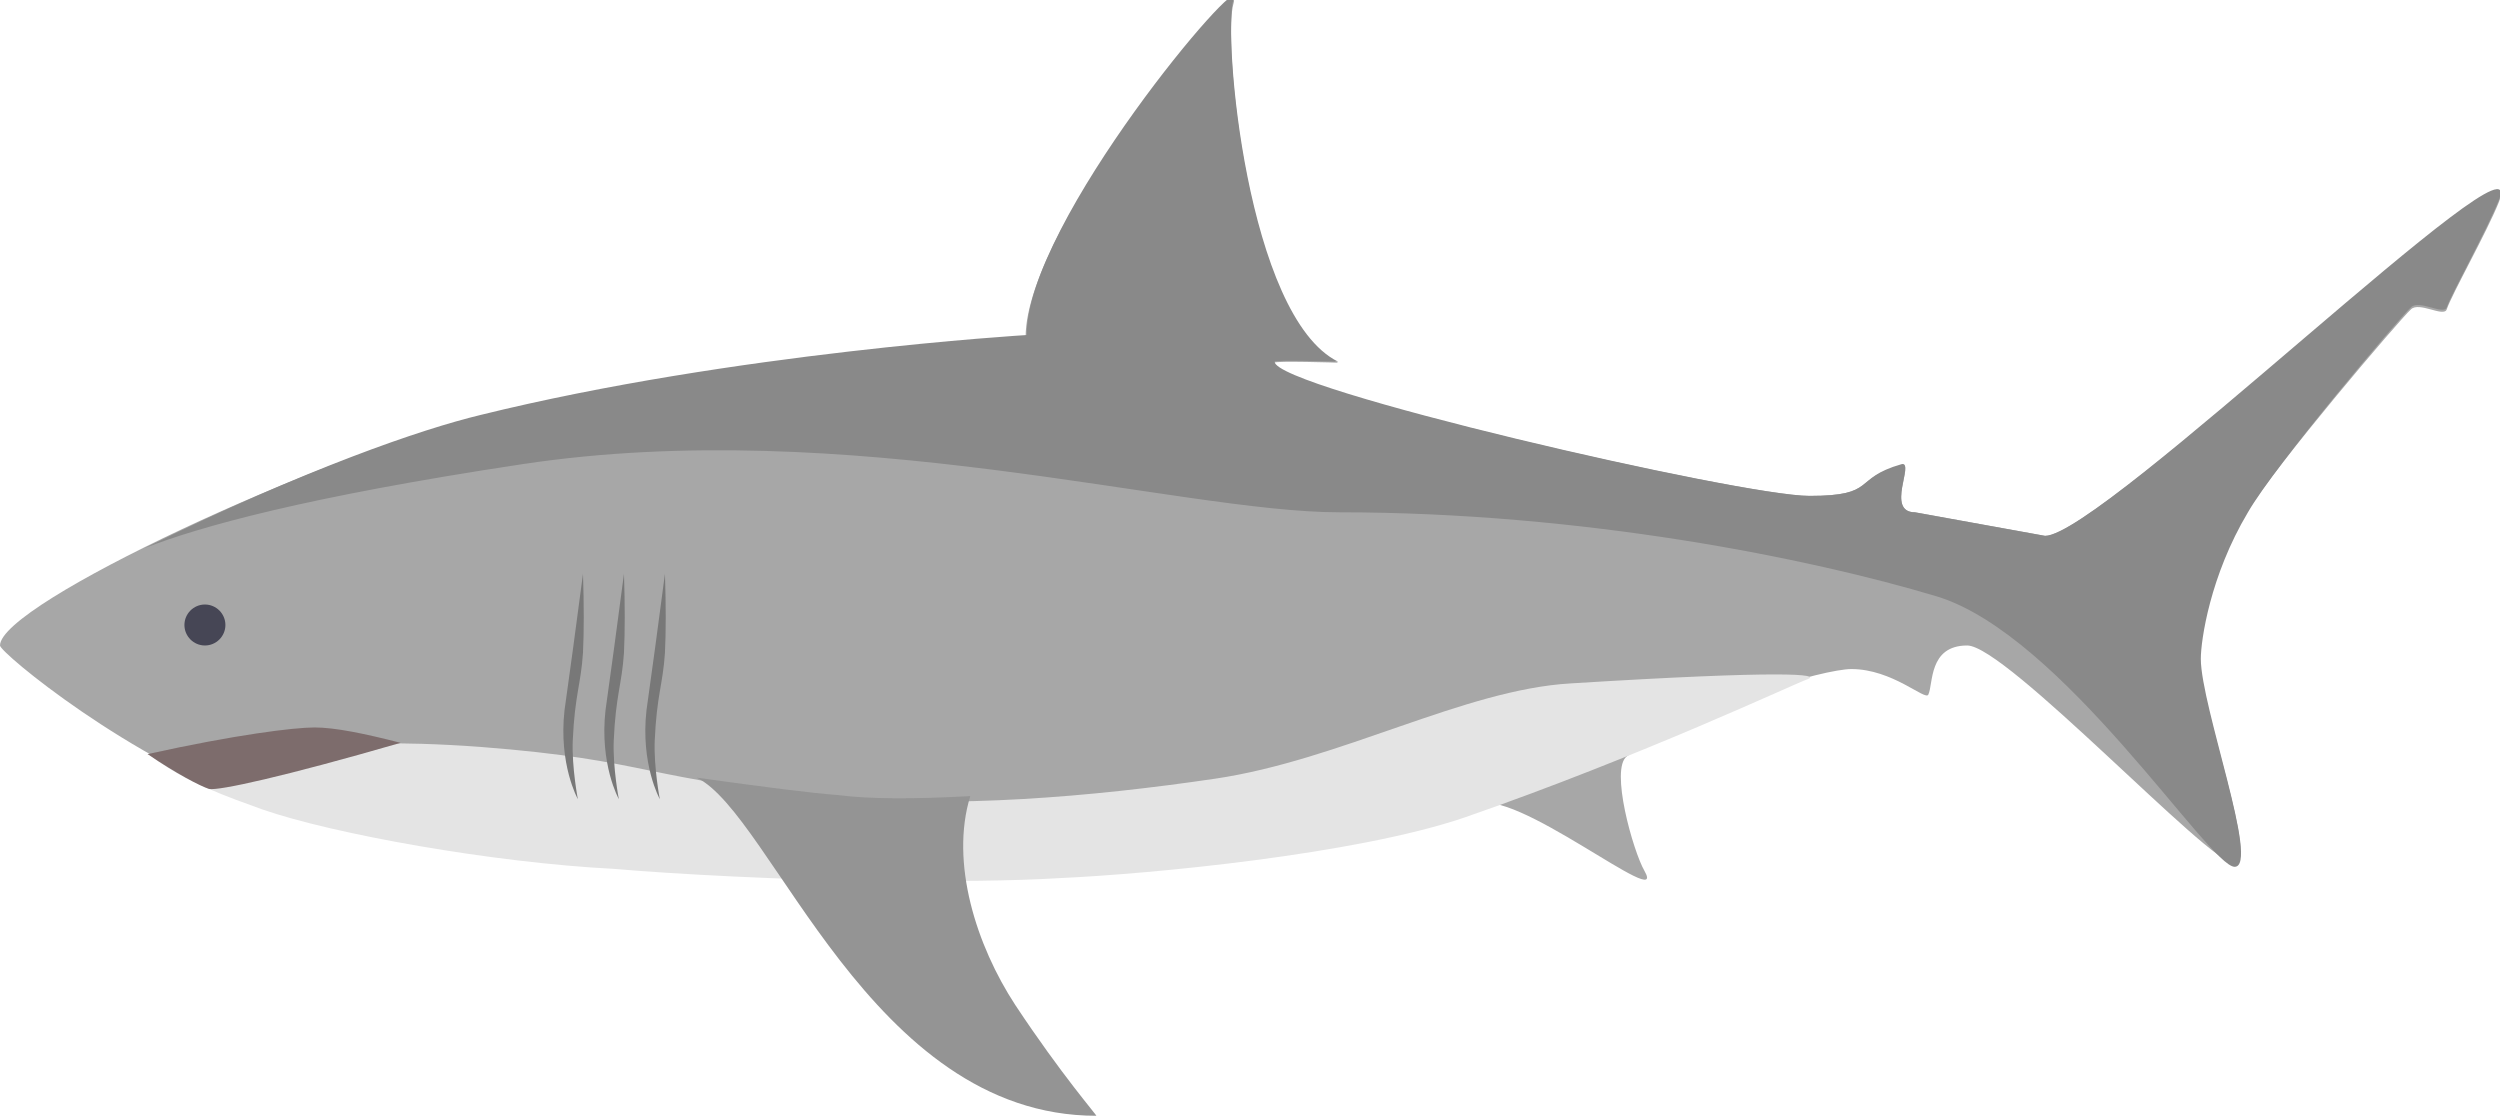 <?xml version="1.0" encoding="utf-8"?>
<!-- Generator: Adobe Illustrator 22.1.0, SVG Export Plug-In . SVG Version: 6.00 Build 0)  -->
<svg version="1.1" id="Layer_1" xmlns="http://www.w3.org/2000/svg" xmlns:xlink="http://www.w3.org/1999/xlink" x="0px" y="0px"
	 viewBox="0 0 244 109" style="enable-background:new 0 0 244 109;" xml:space="preserve">
<style type="text/css">
	.shark2-st0{fill:#A7A7A7;}
	.shark2-st1{fill:#E4E4E4;}
	.shark2-st2{fill:#898989;}
	.shark2-st3{fill:#949494;}
	.shark2-st4{fill:#464655;}
	.shark2-st5{fill:#787878;}
	.shark2-st6{fill:#7D6C6C;}
</style>
<g id="Great-White-Shark" transform="translate(1337, 2071.5) scale(-1, 1) translate(-1337, -2071.5) translate(1215, 2017)">
	<path id="Main-Body" class="shark2-st0" d="M1412.3-1976.3c-24.7-6.1-53.4-7.8-53.4-7.8c0-11-21.4-36-20.3-32.6s-1.3,30.8-10.2,35.1
		c0,0,6.2-0.2,6.2,0c0,2.6-45.5,13-52.2,13s-4.1-1.7-9-3c-1.3-0.3,1.6,4.6-1.3,4.6l-12.7,2.3c-5.5,0-47.5-40.5-44.3-32.6
		c1.2,3,4.6,9,5.1,10.5c0.3,0.8,2.7-0.8,3.5,0c1.1,1,13.2,15.2,16,19.8c3.7,6.2,4.6,12.4,4.6,14.2c0,4.6-5.8,20.1-3.4,20.1
		c2.5,0,22.3-21.3,26.1-21.3c3.8,0,3.3,3.8,3.8,4.8c0.3,0.6,3.5-2.5,7.5-2.5c2.7,0,14.6,3.4,21.9,8.5c1.7,1.2-0.6,9.3-1.7,11.2
		c-2.4,4.2,13-8.5,16.4-6.4c2.2,1.4,12.4,3.3,30.6,5.7c12.8,1.7,31.5,0.7,46.4,0.7s32-4.2,41.6-6.4c12.7-4.3,25.5-14.9,25.5-15.6
		C1459-1958.1,1427.5-1972.6,1412.3-1976.3z"/>
	<path id="shark2-stomach" class="shark2-st1" d="M1444.1-1943.1c-7.3,0-15.9-2.2-32-1c-16.8,1.3-15.7,3.2-34.4,4.9c-11.8,1.1-25.1,0-37.3-1.8
		c-12.2-1.8-24.3-8.7-34.7-9.3c-20.9-1.3-24.5-0.9-23.1-0.4c1.2,0.4,16.2,7.5,33.5,13.5c10.6,3.6,30.6,5.5,39.4,5.9
		c4.9,0.3,10.7,0.3,16.5,0.3c10.6-0.1,21.3-0.7,27.1-1.2c11.8-0.6,27.4-3.4,34.3-5.8C1436.7-1939.2,1440.8-1940.6,1444.1-1943.1z"/>
	<path id="Upper-Colouring" class="shark2-st2" d="M1412.1-1976.5c-24.7-6.1-53.3-7.8-53.3-7.8c0-11.1-21.4-36.2-20.2-32.8
		c1.1,3.4-1.3,31-10.2,35.4c0,0,6.2-0.2,6.2,0c0,2.6-45.5,13.1-52.2,13.1s-4.1-1.7-9-3.1c-1.3-0.3,1.6,4.7-1.3,4.7l-12.7,2.3
		c-5.5,0-47.5-40.8-44.3-32.8c1.2,3,4.6,9.1,5.1,10.5c0.3,0.8,2.7-0.8,3.5,0c1.1,1,13.2,15.3,15.9,20c3.7,6.2,4.6,12.5,4.6,14.3
		c0,4.6-5.8,20.3-3.3,20.3s16.8-22.7,29.1-26.4c12.3-3.7,34.5-8.2,58.3-8.2c15.6,0,47.9-9.5,79.7-4.7c21.2,3.2,31.5,6.1,36.9,8.2
		C1429-1971.3,1417.9-1975.1,1412.1-1976.5z"/>
	<path id="Fin" class="shark2-st3" d="M1364.3-1939.3c2,6.5-0.6,14.6-4.4,20.4c-4.5,6.8-8,10.8-7.9,10.8c22.1,0,31.6-29.4,39-33
		c-6.5,0.9-11.1,1.5-13.8,1.7C1374.1-1939,1369.8-1939,1364.3-1939.3z"/>
	<path id="Eye" class="shark2-st4" d="M1441-1956c0,1.1-0.9,2-2,2s-2-0.9-2-2s0.9-2,2-2S1441-1957.1,1441-1956z"/>
	<path id="Gill" class="shark2-st5" d="M1402.1-1961c-0.1,3.1-0.1,5.6,0,7.7c0.2,3.1,0.8,4.1,1,8.6c0.1,2.6-0.5,5.7-0.5,5.7
		s1.9-3.4,1.3-8.7C1403.4-1951.2,1402.8-1955.7,1402.1-1961z"/>
	<path id="Gill_1_" class="shark2-st5" d="M1398.1-1961c-0.1,3.1-0.1,5.6,0,7.7c0.2,3.1,0.8,4.1,1,8.6c0.1,2.6-0.5,5.7-0.5,5.7
		s1.9-3.4,1.3-8.7C1399.4-1951.2,1398.8-1955.7,1398.1-1961z"/>
	<path id="Gill_2_" class="shark2-st5" d="M1394.1-1961c-0.1,3.1-0.1,5.6,0,7.7c0.2,3.1,0.8,4.1,1,8.6c0.1,2.6-0.5,5.7-0.5,5.7
		s1.9-3.4,1.3-8.7C1395.4-1951.2,1394.8-1955.7,1394.1-1961z"/>
	<path id="Mouth" class="shark2-st6" d="M1444.6-1943.4c-8.6-1.9-14.3-2.6-16.3-2.6s-4.9,0.6-8.4,1.5c11.4,3.3,17.8,4.7,18.7,4.5
		C1439.5-1940.3,1441.8-1941.5,1444.6-1943.4z"/>
</g>
</svg>
